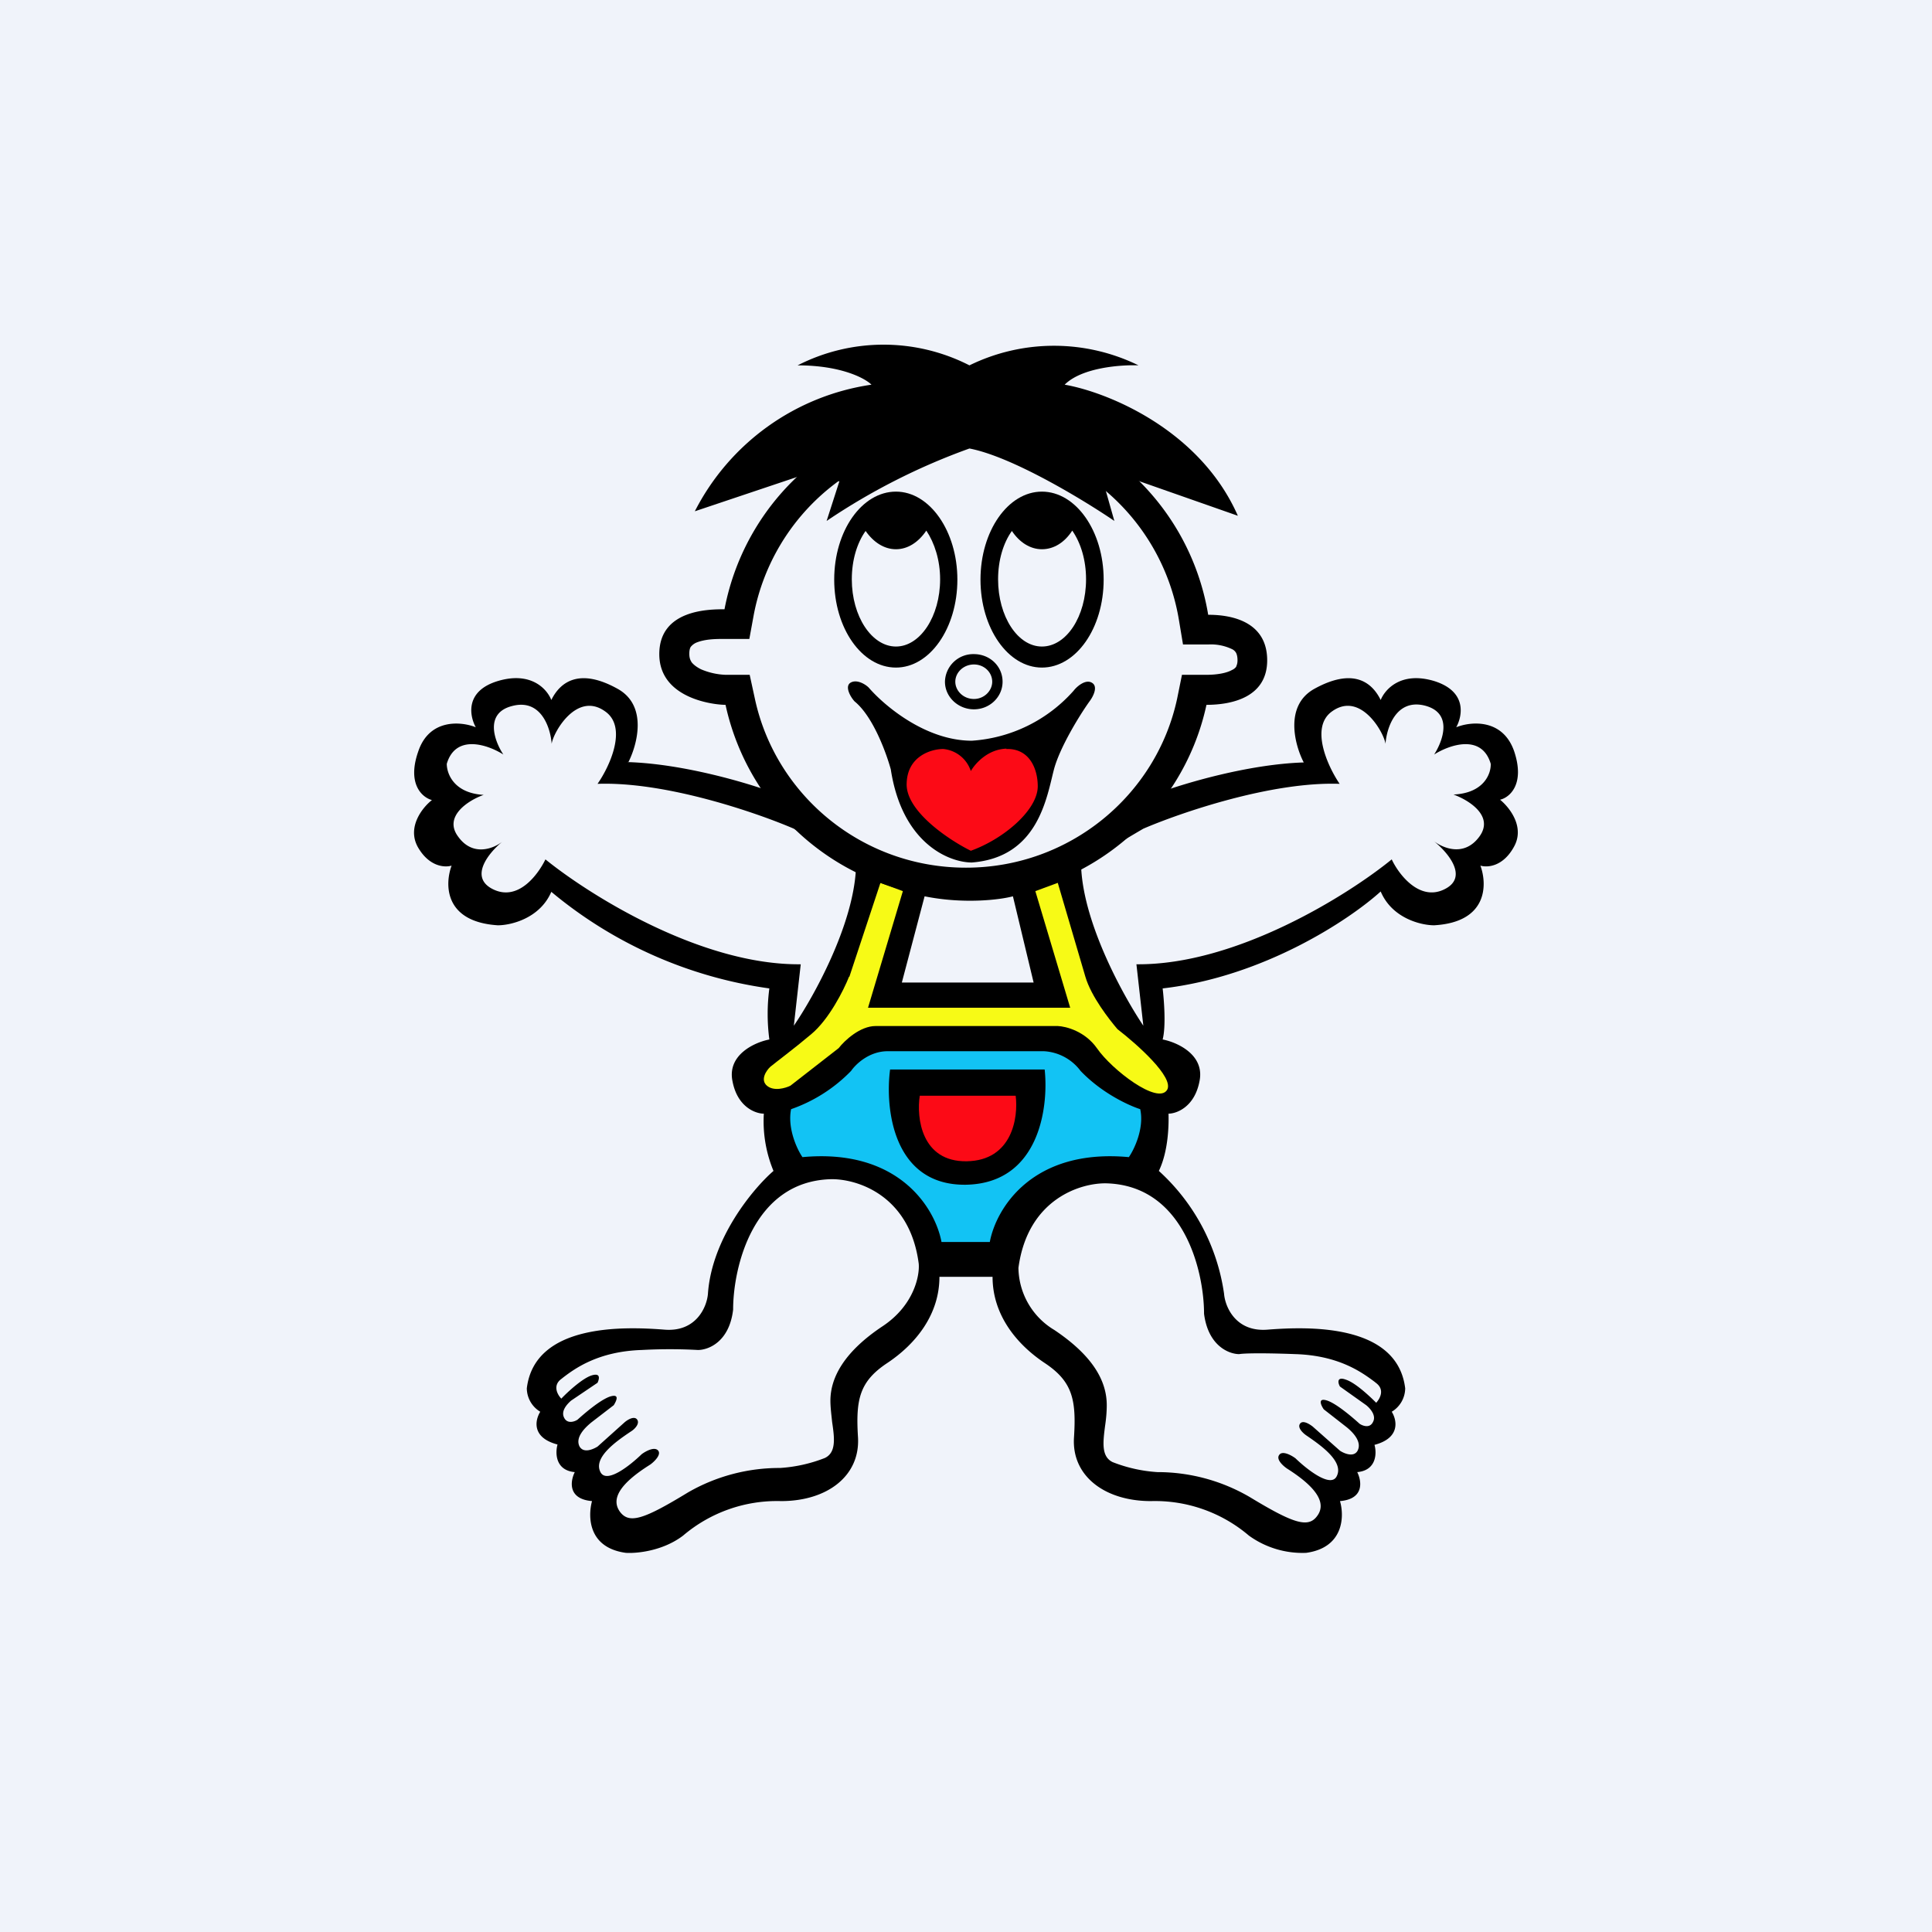 <!-- by Finnhub --><svg width="56" height="56" viewBox="0 0 56 56" xmlns="http://www.w3.org/2000/svg"><path fill="#F0F3FA" d="M0 0h56v56H0z"/><path fill-rule="evenodd" d="M18.2 22.09c1.62.05 3.48.61 4.21.88A9.04 9.04 0 0 0 28 25.6a9.04 9.04 0 0 0 5.59-2.62c.73-.27 2.59-.83 4.2-.88-.26-.5-.57-1.64.3-2.13 1.1-.61 1.66-.23 1.93.32.12-.3.58-.84 1.55-.55.96.3.82 1.01.64 1.34.42-.17 1.35-.26 1.68.7.32.96-.14 1.34-.41 1.4.27.22.73.79.4 1.37-.32.58-.78.6-.97.54.2.54.22 1.64-1.34 1.73-.38 0-1.22-.2-1.55-.98-.88.8-3.37 2.47-6.32 2.81.04.34.1 1.1 0 1.48.42.08 1.22.44 1.07 1.2-.14.76-.67.95-.9.95.01.31 0 1.08-.28 1.66a5.94 5.94 0 0 1 1.89 3.56c.03.38.34 1.12 1.27 1.04 1.16-.09 3.75-.18 3.98 1.7a.8.8 0 0 1-.39.68c.15.24.26.76-.5.96.07.24.06.74-.5.79.13.26.21.78-.5.84.13.44.11 1.35-.98 1.5a2.65 2.65 0 0 1-1.66-.5 4.2 4.2 0 0 0-2.84-1c-1.34 0-2.3-.73-2.23-1.84.07-1.1-.04-1.63-.86-2.17-.82-.55-1.5-1.4-1.5-2.49h-1.54c0 1.09-.68 1.94-1.5 2.49-.82.54-.93 1.06-.86 2.17.06 1.11-.89 1.84-2.23 1.84a4.2 4.2 0 0 0-2.84 1c-.59.45-1.35.52-1.66.5-1.1-.15-1.1-1.06-.98-1.5-.71-.06-.63-.58-.5-.84-.56-.05-.57-.55-.5-.8-.76-.2-.65-.71-.5-.95a.8.8 0 0 1-.39-.68c.23-1.88 2.82-1.79 3.98-1.7.93.08 1.24-.66 1.27-1.04.11-1.6 1.3-3.04 1.9-3.56a3.76 3.76 0 0 1-.28-1.66c-.24 0-.77-.19-.91-.95-.15-.76.65-1.12 1.07-1.2a5.64 5.64 0 0 1 0-1.48 12.57 12.57 0 0 1-6.32-2.8c-.33.77-1.17.97-1.55.97-1.56-.1-1.54-1.19-1.34-1.73-.19.06-.65.04-.98-.54-.32-.58.14-1.15.41-1.36-.27-.07-.73-.45-.4-1.4.32-.97 1.25-.88 1.67-.71-.18-.33-.32-1.05.64-1.34.97-.29 1.43.24 1.55.55.27-.55.84-.93 1.93-.32.87.49.56 1.62.3 2.13Zm4.81 7.64c.57-.83 1.72-2.9 1.8-4.55 0-.09-1.2-.81-1.8-1.16-1.07-.46-3.7-1.37-5.69-1.3.35-.5.88-1.64.22-2.1-.82-.59-1.5.6-1.55.94-.03-.45-.3-1.31-1.13-1.1-.83.2-.53 1.02-.27 1.41-.44-.28-1.38-.61-1.64.27 0 .28.2.85 1.07.9-.43.15-1.18.62-.74 1.21.43.6 1.05.34 1.3.13-.4.32-1.01 1.05-.28 1.4.73.35 1.3-.44 1.51-.87 1.26 1.02 4.5 3.07 7.4 3.04l-.2 1.78Zm8.33-4.55c.09 1.65 1.24 3.72 1.8 4.55l-.2-1.78c2.9.03 6.15-2.02 7.4-3.04.2.43.8 1.22 1.52.87.73-.35.1-1.08-.3-1.4.26.2.88.47 1.32-.13.44-.6-.31-1.06-.75-1.22.88-.04 1.09-.6 1.08-.89-.26-.88-1.2-.55-1.64-.27.25-.39.56-1.21-.28-1.42-.83-.2-1.1.66-1.13 1.11-.05-.34-.73-1.53-1.55-.94-.65.46-.12 1.6.22 2.1-1.98-.07-4.62.84-5.69 1.3-.6.35-1.8 1.07-1.8 1.16Zm-7.27 9c.74-.02 2.3.44 2.56 2.45.03.35-.14 1.2-1.03 1.8-1.12.74-1.53 1.49-1.53 2.17 0 .2.03.42.05.62.07.47.12.88-.21 1.04a4.3 4.3 0 0 1-1.3.29 5.3 5.3 0 0 0-2.67.71c-1.28.78-1.7.92-1.97.56-.26-.36-.03-.8.88-1.37.11-.08.32-.28.23-.4-.1-.13-.36.01-.48.1-.32.31-1 .86-1.19.53-.23-.42.43-.89.88-1.19.1-.06.26-.22.18-.34-.08-.12-.28 0-.37.08l-.78.7c-.13.08-.4.2-.52 0-.14-.27.17-.56.34-.7l.65-.5c.08-.13.18-.34-.11-.25-.29.1-.74.49-.94.67-.09.06-.3.13-.39-.06-.1-.2.1-.4.2-.49l.77-.52c.05-.11.1-.3-.18-.21-.27.09-.7.49-.87.67-.11-.11-.26-.38 0-.57l.05-.04c.34-.26 1.02-.76 2.28-.8a15 15 0 0 1 1.63 0c.3 0 .91-.23 1.02-1.17 0-1.23.58-3.71 2.82-3.78Zm5.45 2.57c.27-2.01 1.82-2.47 2.56-2.45 2.24.07 2.82 2.55 2.82 3.78.12.94.73 1.17 1.02 1.17.1-.02.57-.04 1.63 0 1.27.04 1.94.54 2.29.8l.05.04c.26.2.1.46 0 .57-.18-.18-.6-.58-.88-.67-.27-.1-.23.1-.17.2l.76.54c.1.08.3.29.2.48-.09.2-.3.12-.39.06-.2-.18-.65-.57-.93-.67-.29-.1-.2.12-.11.25l.64.5c.18.14.48.43.34.7-.11.2-.39.08-.51 0l-.79-.7c-.09-.07-.29-.2-.37-.08-.08.12.1.28.19.34.44.3 1.1.77.87 1.19-.18.33-.87-.22-1.19-.53-.12-.09-.38-.23-.47-.1-.1.13.11.32.23.4.9.57 1.13 1.02.87 1.37-.26.36-.69.22-1.96-.55a5.3 5.3 0 0 0-2.67-.72 4.3 4.3 0 0 1-1.3-.29c-.33-.16-.28-.57-.22-1.04.03-.2.05-.41.05-.61 0-.7-.4-1.43-1.52-2.18a2.13 2.13 0 0 1-1.04-1.8ZM26.8 25.98l-.66 2.5h3.82l-.6-2.5c-.37.1-1.42.23-2.56 0Z"/><path d="m24.62 28.31.9-2.72.65.24-1.01 3.38h5.86l-1.01-3.38.65-.24.8 2.72c.17.58.7 1.25.93 1.52.57.44 1.65 1.4 1.44 1.76-.27.44-1.6-.58-2.03-1.2-.35-.5-.9-.64-1.14-.65h-5.28c-.45 0-.9.42-1.07.64l-1.4 1.09c-.14.07-.48.17-.68 0-.2-.17-.02-.44.1-.55.17-.14.67-.51 1.18-.94.52-.43.95-1.29 1.1-1.67Z" fill="#F7FA16"/><path fill-rule="evenodd" d="M21.7 18.52H21c-.23 0-.54 0-.8.1a.42.42 0 0 0-.17.12c-.01.01-.05.06-.05.21 0 .14.04.2.07.25.05.06.13.13.27.2a2 2 0 0 0 .71.16h.7l.15.69c.6 2.8 3.11 4.9 6.12 4.9 3 0 5.52-2.1 6.12-4.9l.14-.69h.7c.32 0 .59-.05.75-.14.07-.03.1-.07.12-.09 0-.02.04-.07.04-.19 0-.13-.03-.2-.05-.23a.26.26 0 0 0-.1-.09 1.42 1.42 0 0 0-.69-.14h-.74l-.12-.72A6.24 6.24 0 0 0 28 12.75a6.24 6.24 0 0 0-6.15 5.06l-.13.71Zm13.32-.7A7.1 7.1 0 0 0 28 11.88a7.11 7.11 0 0 0-7 5.78c-.43 0-1.89 0-1.89 1.3 0 1.29 1.58 1.47 1.92 1.47a7.11 7.11 0 0 0 6.97 5.6c3.42 0 6.28-2.4 6.97-5.6.74 0 1.76-.22 1.76-1.29 0-1.06-.92-1.32-1.7-1.32Z"/><path d="M22.93 32.15c-.11.55.17 1.16.33 1.39 2.8-.26 3.85 1.49 4.03 2.46h1.4c.18-.97 1.23-2.72 4.03-2.46.16-.23.45-.84.33-1.39-.31-.1-1.1-.45-1.73-1.11a1.42 1.42 0 0 0-1.06-.57H25.73c-.54 0-.93.38-1.06.57a4.47 4.47 0 0 1-1.74 1.11ZM25.8 31h4.48c.12 1.1-.16 3.3-2.28 3.34-2.12.03-2.35-2.22-2.2-3.34Z" fill="#12C3F4"/><path d="M29.44 31.76h-2.78c-.1.64.05 1.92 1.36 1.9 1.32-.02 1.5-1.27 1.42-1.9Z" fill="#FC0A16"/><path d="M25.97 19.35c.98 0 1.78-1.14 1.78-2.55 0-1.4-.8-2.55-1.78-2.55-.99 0-1.79 1.14-1.79 2.55s.8 2.55 1.79 2.55Zm-1.28-2.56c0-.55.15-1.05.4-1.4.23.33.54.53.88.53.34 0 .65-.2.88-.54.24.36.4.86.4 1.41 0 1.08-.58 1.95-1.28 1.95-.7 0-1.28-.87-1.28-1.95ZM30.2 19.35c.99 0 1.79-1.14 1.79-2.55 0-1.4-.8-2.55-1.79-2.55-.98 0-1.78 1.14-1.78 2.55s.8 2.55 1.78 2.55Zm-1.27-2.56c0-.55.15-1.05.4-1.4.22.33.53.53.87.53.35 0 .66-.2.88-.54.25.36.4.86.4 1.41 0 1.08-.57 1.95-1.28 1.95-.7 0-1.27-.87-1.27-1.95Z"/><path fill-rule="evenodd" d="M28.23 20.26c.3 0 .53-.24.53-.5 0-.27-.23-.5-.53-.5-.3 0-.54.23-.54.5 0 .26.23.5.54.5Zm0 .3c.46 0 .83-.36.83-.8 0-.45-.37-.8-.83-.8a.82.82 0 0 0-.84.8c0 .44.38.8.84.8Z"/><path d="M28.17 21.47c-1.35 0-2.55-1.03-2.99-1.54-.1-.1-.35-.25-.53-.14-.17.11 0 .41.12.54.54.44.92 1.5 1.05 1.97.33 2.16 1.7 2.7 2.35 2.7 1.93-.15 2.17-1.9 2.38-2.7.17-.64.75-1.58 1.03-1.97.1-.13.26-.43.07-.54-.18-.11-.43.1-.53.23a4.32 4.32 0 0 1-2.95 1.45Z"/><path d="M29.17 21.7c-.55.02-.91.44-1.03.65a.93.93 0 0 0-.8-.64c-.34 0-1.04.2-1.06 1-.03.8 1.23 1.64 1.86 1.95.97-.35 1.94-1.19 1.94-1.87 0-.49-.23-1.1-.91-1.08Z" fill="#FC0A16"/><path d="M25.26 11.15a6.86 6.86 0 0 0-5.12 3.67l2.98-1 1.21.13-.37 1.15A18.66 18.66 0 0 1 28.1 13c1.25.24 3.32 1.5 4.2 2.1L32 14.04l1-.1 2.88 1.01c-1.11-2.52-3.81-3.59-5.02-3.8.5-.5 1.64-.58 2.14-.56a5.57 5.57 0 0 0-4.9 0 5.47 5.47 0 0 0-4.98 0c1.25 0 1.95.37 2.14.56Z"/></svg>